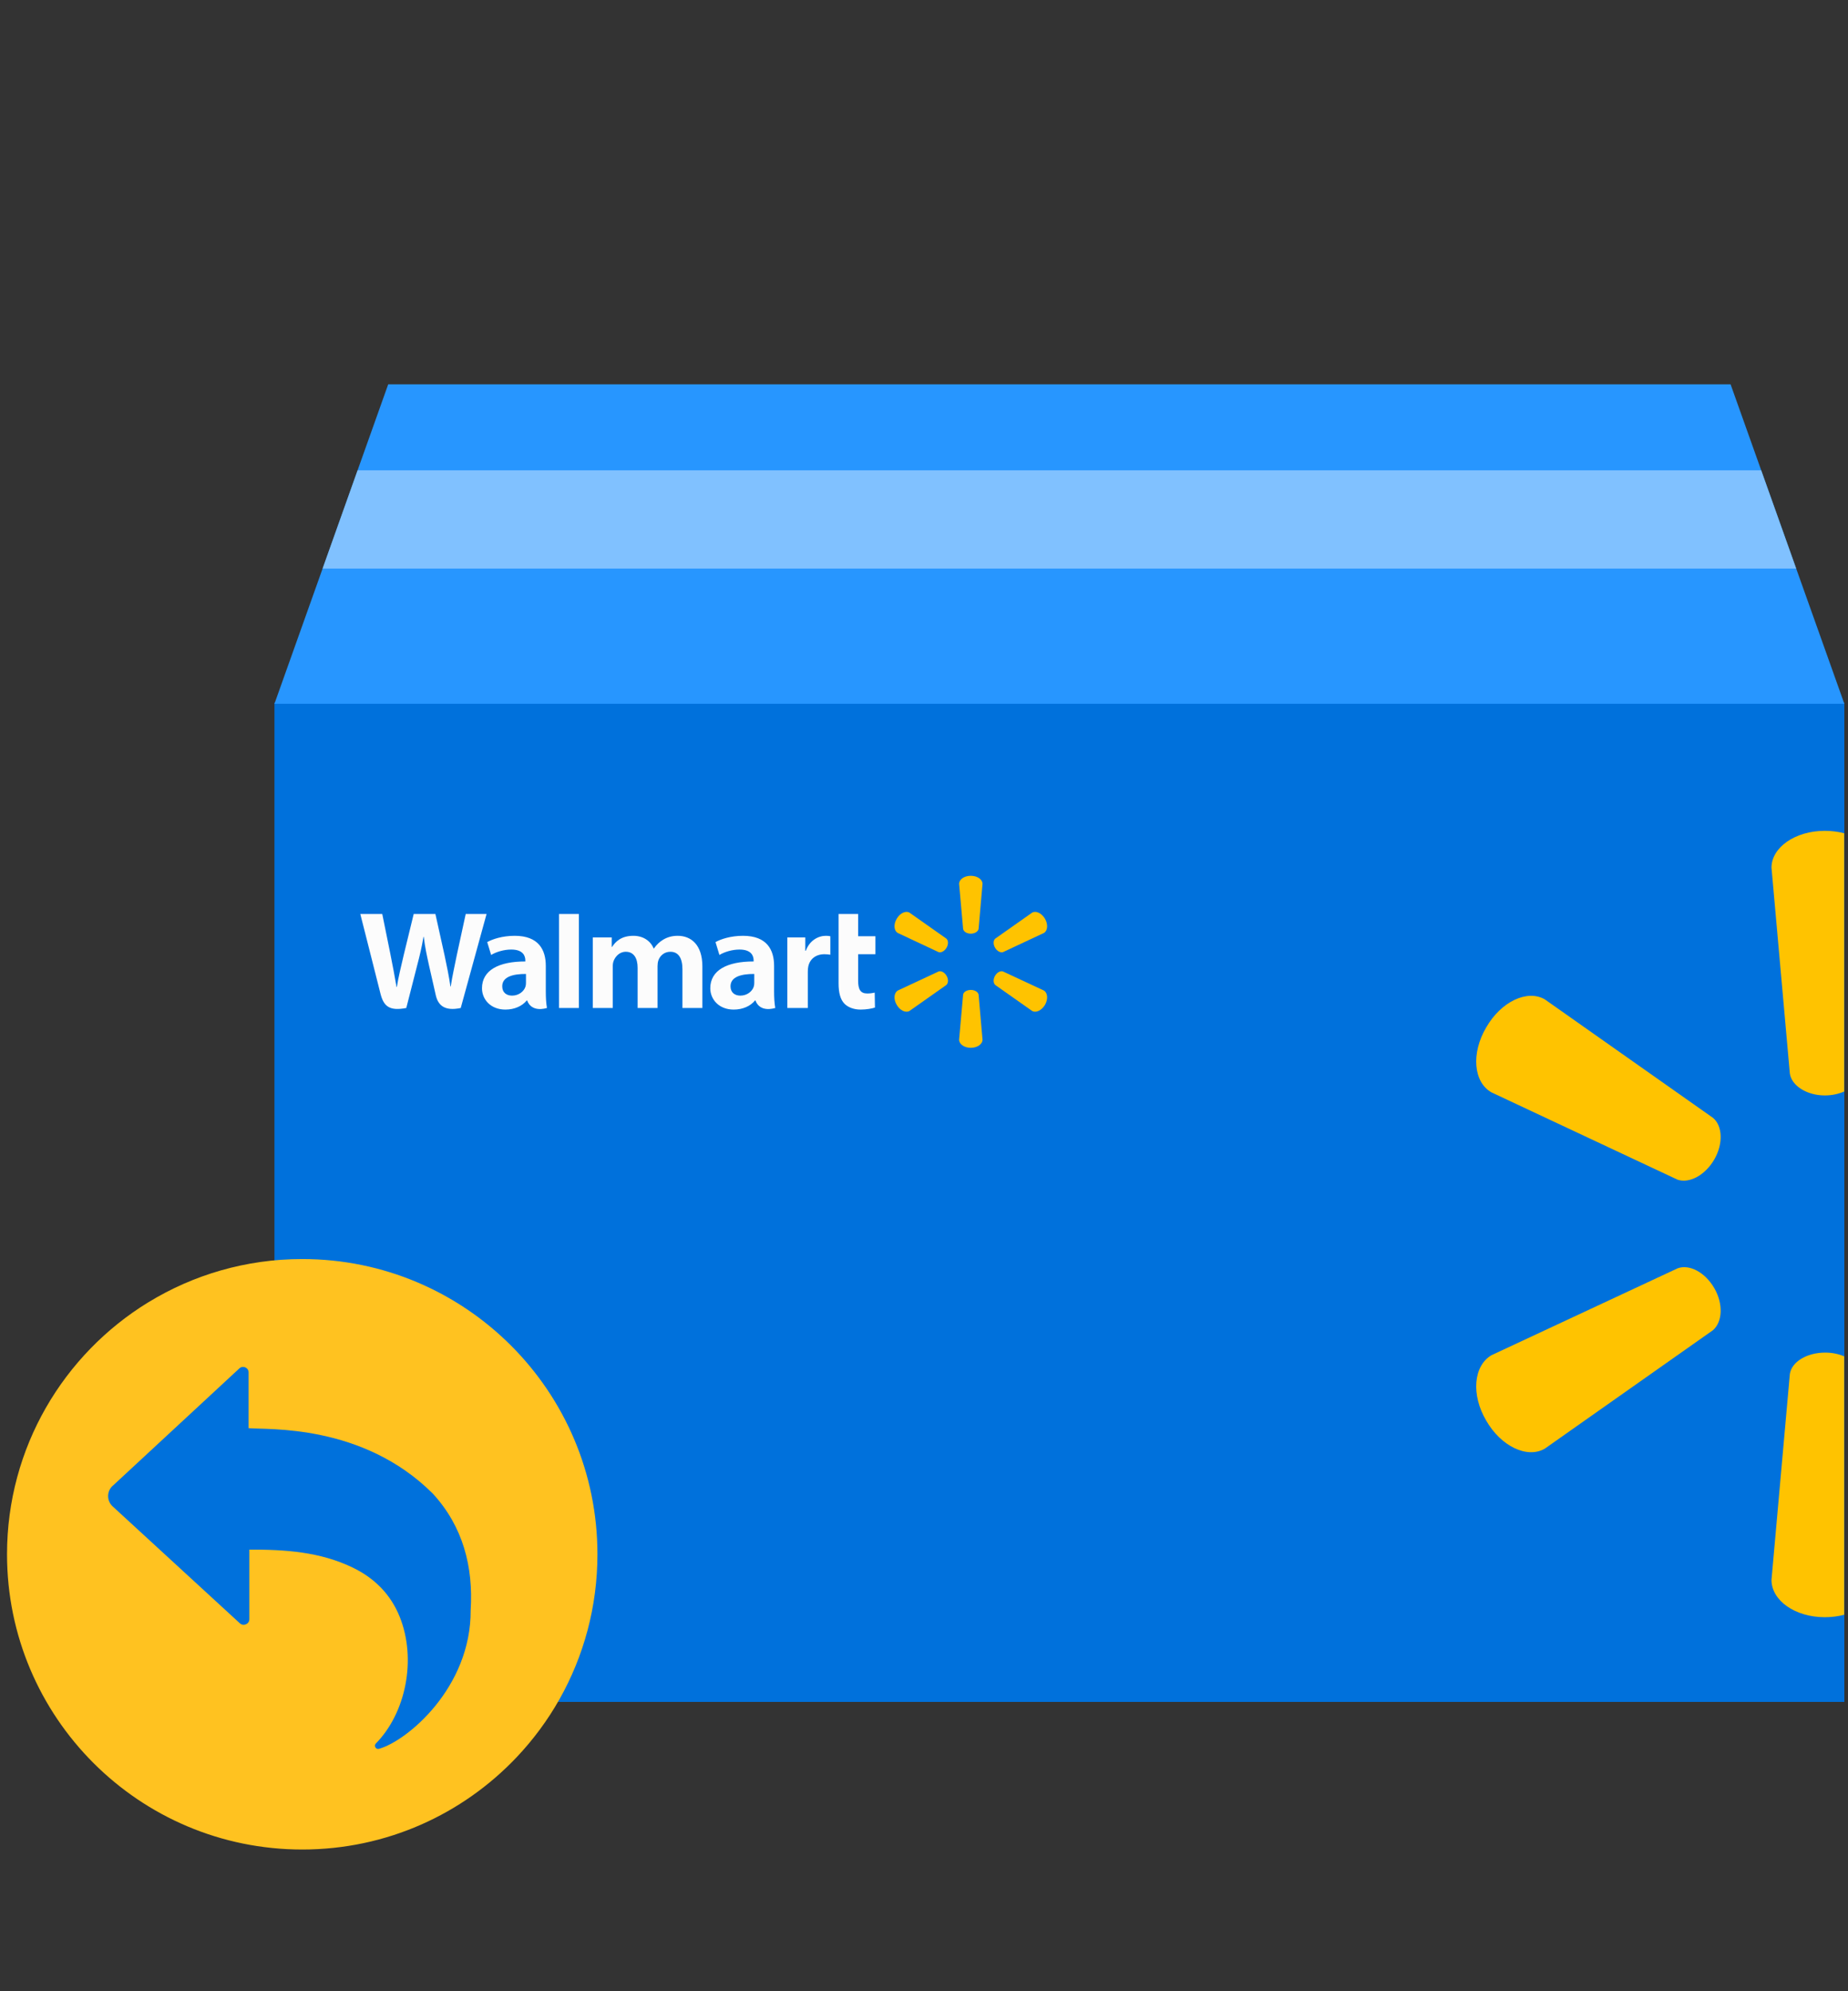 <?xml version="1.0" encoding="UTF-8"?> <svg xmlns="http://www.w3.org/2000/svg" width="505" height="544" viewBox="0 0 505 544" fill="none"><rect x="0" y="0" width="505" height="544" fill="#333333" stroke="none"/><path d="M504 192H75V465H504V192Z" fill="#0071DC"></path><path fill-rule="evenodd" clip-rule="evenodd" d="M206.118 268.516C206.118 268.872 206.085 269.239 205.982 269.56C205.562 270.897 204.123 272.027 202.322 272.027C200.822 272.027 199.629 271.207 199.629 269.474C199.629 266.826 202.663 266.092 206.118 266.11V268.516ZM203.032 255.682C209.594 255.682 211.536 259.528 211.536 263.899V270.758C211.536 272.539 211.614 274.02 211.853 275.406C207.284 276.681 206.455 273.348 206.455 273.348H206.331C205.082 274.883 202.991 275.841 200.494 275.841C196.433 275.841 194.098 273.025 194.098 270.019C194.098 265.096 198.684 262.681 205.942 262.692V262.415C205.942 261.249 205.396 259.429 202.067 259.437C200.055 259.437 197.929 260.107 196.595 260.916L195.526 257.402C196.986 256.592 199.661 255.682 203.032 255.682ZM140.646 255.682C147.208 255.682 149.15 259.528 149.15 263.899V270.758C149.15 272.539 149.227 274.02 149.468 275.406C144.899 276.681 144.069 273.348 144.069 273.348H143.946C142.693 274.883 140.604 275.841 138.105 275.841C134.046 275.841 131.712 273.025 131.712 270.019C131.712 265.096 136.297 262.681 143.557 262.692V262.415C143.557 261.249 143.012 259.429 139.68 259.437C137.668 259.437 135.543 260.107 134.209 260.916L133.141 257.402C134.599 256.592 137.275 255.682 140.646 255.682ZM234.502 249.73V255.803H239.227V260.715H234.502V267.961C234.502 270.306 235.122 271.443 236.97 271.443C237.841 271.443 238.477 271.338 239.029 271.208L239.1 275.283C238.357 275.549 236.778 275.841 235.175 275.841C233.288 275.841 231.715 275.209 230.76 274.231C229.666 273.113 229.154 271.284 229.154 268.672V249.73H234.502ZM104.46 249.73C105.019 252.449 106.613 260.338 106.613 260.338C107.281 263.582 107.897 266.982 108.361 269.671H108.443C108.894 266.816 109.606 264.111 110.366 260.758L113.048 249.73H118.984L121.492 261.044C122.151 264.192 122.674 266.616 123.086 269.544H123.167C123.62 266.588 124.207 264.062 124.855 260.831L127.264 249.73H132.961L125.904 275.407C121.41 276.354 119.688 274.614 119.069 271.854C118.879 271.004 118.634 269.918 118.384 268.821L118.26 268.273C117.907 266.724 117.565 265.229 117.383 264.431L117.325 264.179C117.274 263.958 117.246 263.834 117.246 263.834C116.629 260.956 116.145 258.925 115.806 255.97H115.722C115.239 258.896 114.735 260.947 113.986 263.824L111.024 275.407C106.435 276.285 104.842 274.983 103.959 271.443C103.622 270.092 102.492 265.627 101.343 261.096L101.135 260.272C99.952 255.605 98.799 251.064 98.523 249.976L98.484 249.82C98.469 249.761 98.461 249.73 98.461 249.73H104.46ZM158.191 249.73V275.407H152.767V249.73H158.191ZM225.674 255.683C226.198 255.683 226.485 255.721 226.907 255.802V260.853C226.404 260.783 225.941 260.715 225.293 260.715C222.929 260.715 221.283 262.037 220.87 264.106C220.782 264.532 220.748 264.997 220.748 265.529V275.407H215.153V256.118H220.062V259.756H220.213C221.21 256.979 223.586 255.683 225.674 255.683ZM185.202 255.683C188.774 255.683 191.938 258.055 191.938 264.047V275.407H186.487V264.837C186.487 261.802 185.418 260.044 183.187 260.044C181.551 260.044 180.363 261.099 179.916 262.394C179.76 262.842 179.687 263.452 179.687 263.958V275.407H174.242V264.413C174.242 261.833 173.212 260.044 171.011 260.044C169.252 260.044 168.15 261.377 167.699 262.516C167.505 263.004 167.442 263.564 167.442 264.095V275.407H161.99V256.118H167.165V258.739H167.246C168.171 257.336 169.696 255.683 173.09 255.683C175.732 255.683 177.757 257.054 178.62 259.133H178.7C179.443 258.085 180.292 257.29 181.242 256.731C182.371 256.065 183.619 255.683 185.202 255.683ZM143.732 266.11C140.278 266.092 137.244 266.826 137.244 269.474C137.244 271.207 138.436 272.027 139.937 272.027C141.737 272.027 143.178 270.897 143.597 269.56C143.699 269.239 143.732 268.872 143.732 268.516V266.11Z" fill="#FCFCFC"></path><path fill-rule="evenodd" clip-rule="evenodd" d="M265.278 239.286C263.502 239.286 262.092 240.282 262.092 241.489L263.188 253.79C263.293 254.524 264.207 255.101 265.278 255.101C266.375 255.101 267.289 254.524 267.419 253.79L268.49 241.489C268.49 240.282 267.08 239.286 265.278 239.286ZM248.537 249.357C247.493 248.754 245.926 249.488 245.038 251.036C244.124 252.583 244.281 254.314 245.351 254.917L256.477 260.137C257.182 260.373 258.122 259.874 258.67 258.93C259.219 257.986 259.167 256.911 258.592 256.439L248.537 249.357ZM285.256 254.917C286.301 254.314 286.458 252.583 285.57 251.036C284.656 249.488 283.089 248.754 282.044 249.357L271.989 256.439C271.415 256.911 271.363 257.986 271.911 258.93C272.459 259.874 273.4 260.373 274.105 260.137L285.256 254.917ZM245.351 270.628C244.281 271.257 244.124 272.988 245.038 274.536C245.926 276.083 247.493 276.817 248.537 276.214L258.592 269.133C259.167 268.634 259.219 267.559 258.67 266.615C258.122 265.671 257.182 265.172 256.477 265.435L245.351 270.628ZM274.105 265.435C273.4 265.172 272.459 265.671 271.911 266.615C271.363 267.559 271.415 268.634 271.989 269.133L282.044 276.214C283.089 276.817 284.656 276.083 285.57 274.536C286.458 272.988 286.301 271.257 285.256 270.628L274.105 265.435ZM265.304 270.47C264.207 270.47 263.293 271.021 263.188 271.756L262.092 284.056C262.092 285.289 263.502 286.286 265.278 286.286C267.08 286.286 268.49 285.289 268.49 284.056L267.419 271.756C267.289 271.021 266.375 270.47 265.304 270.47Z" fill="#FFC300"></path><path d="M106.087 105H472.913L504 192.286H75L106.087 105Z" fill="#2796FF"></path><path opacity="0.8" fill-rule="evenodd" clip-rule="evenodd" d="M88.152 155.357L97.718 128.5H481.283L490.848 155.357H88.152Z" fill="#96CCFF"></path><path d="M503.947 227.665C502.313 227.236 500.532 227 498.658 227C490.54 227 484.093 231.556 484.093 237.071L489.107 293.304C489.585 296.661 493.763 299.298 498.658 299.298C500.599 299.298 502.415 298.903 503.947 298.224V227.665Z" fill="#FFC300"></path><path d="M503.947 370.582C502.439 369.932 500.661 369.559 498.777 369.559C493.763 369.559 489.585 372.077 489.107 375.434L484.093 431.666C484.093 437.301 490.54 441.857 498.658 441.857C500.532 441.857 502.313 441.621 503.947 441.191V370.582Z" fill="#FFC300"></path><path d="M406.134 280.714C410.193 273.64 417.356 270.283 422.131 273.041L468.095 305.413C470.722 307.571 470.96 312.487 468.453 316.804C465.946 321.12 461.648 323.398 458.425 322.319L407.566 298.459C402.671 295.702 401.955 287.788 406.134 280.714Z" fill="#FFC300"></path><path d="M406.134 388.143C401.955 381.069 402.671 373.156 407.566 370.278L458.425 346.538C461.648 345.339 465.946 347.617 468.453 351.934C470.96 356.25 470.722 361.166 468.095 363.444L422.131 395.816C417.356 398.574 410.193 395.217 406.134 388.143Z" fill="#FFC300"></path><path fill-rule="evenodd" clip-rule="evenodd" d="M40.546 355.811C52.787 348.326 67.185 344 82.596 344C127.144 344 163.261 380.117 163.261 424.665C163.261 439.041 159.496 452.537 152.914 464.227C149.655 470.017 145.693 475.356 141.157 480.144C126.451 495.654 105.657 505.33 82.596 505.33C38.036 505.33 1.92 469.213 1.92 424.665C1.92 395.527 17.375 369.989 40.535 355.811H40.546Z" fill="#FFC220"></path><path d="M30.782 405.974L65.413 373.875C66.371 372.983 67.934 373.666 67.934 374.976V390.211C73.03 390.684 99.064 388.901 118.294 408.109C126.55 417.114 129.357 428.11 128.62 439.922C128.73 461.134 111.216 475.686 103.555 477.822C102.707 478.064 102.091 476.996 102.707 476.368C110.897 468.036 113.902 453.373 109.224 441.738C106.736 435.552 102.289 431.138 96.334 428.275C87.473 424.004 77.984 423.355 68.143 423.388V442.376C68.143 443.73 66.536 444.424 65.534 443.51C53.767 432.69 42.363 422.221 30.782 411.577C29.142 410.069 29.131 407.482 30.771 405.963L30.782 405.974Z" fill="#0071DC"></path></svg> 